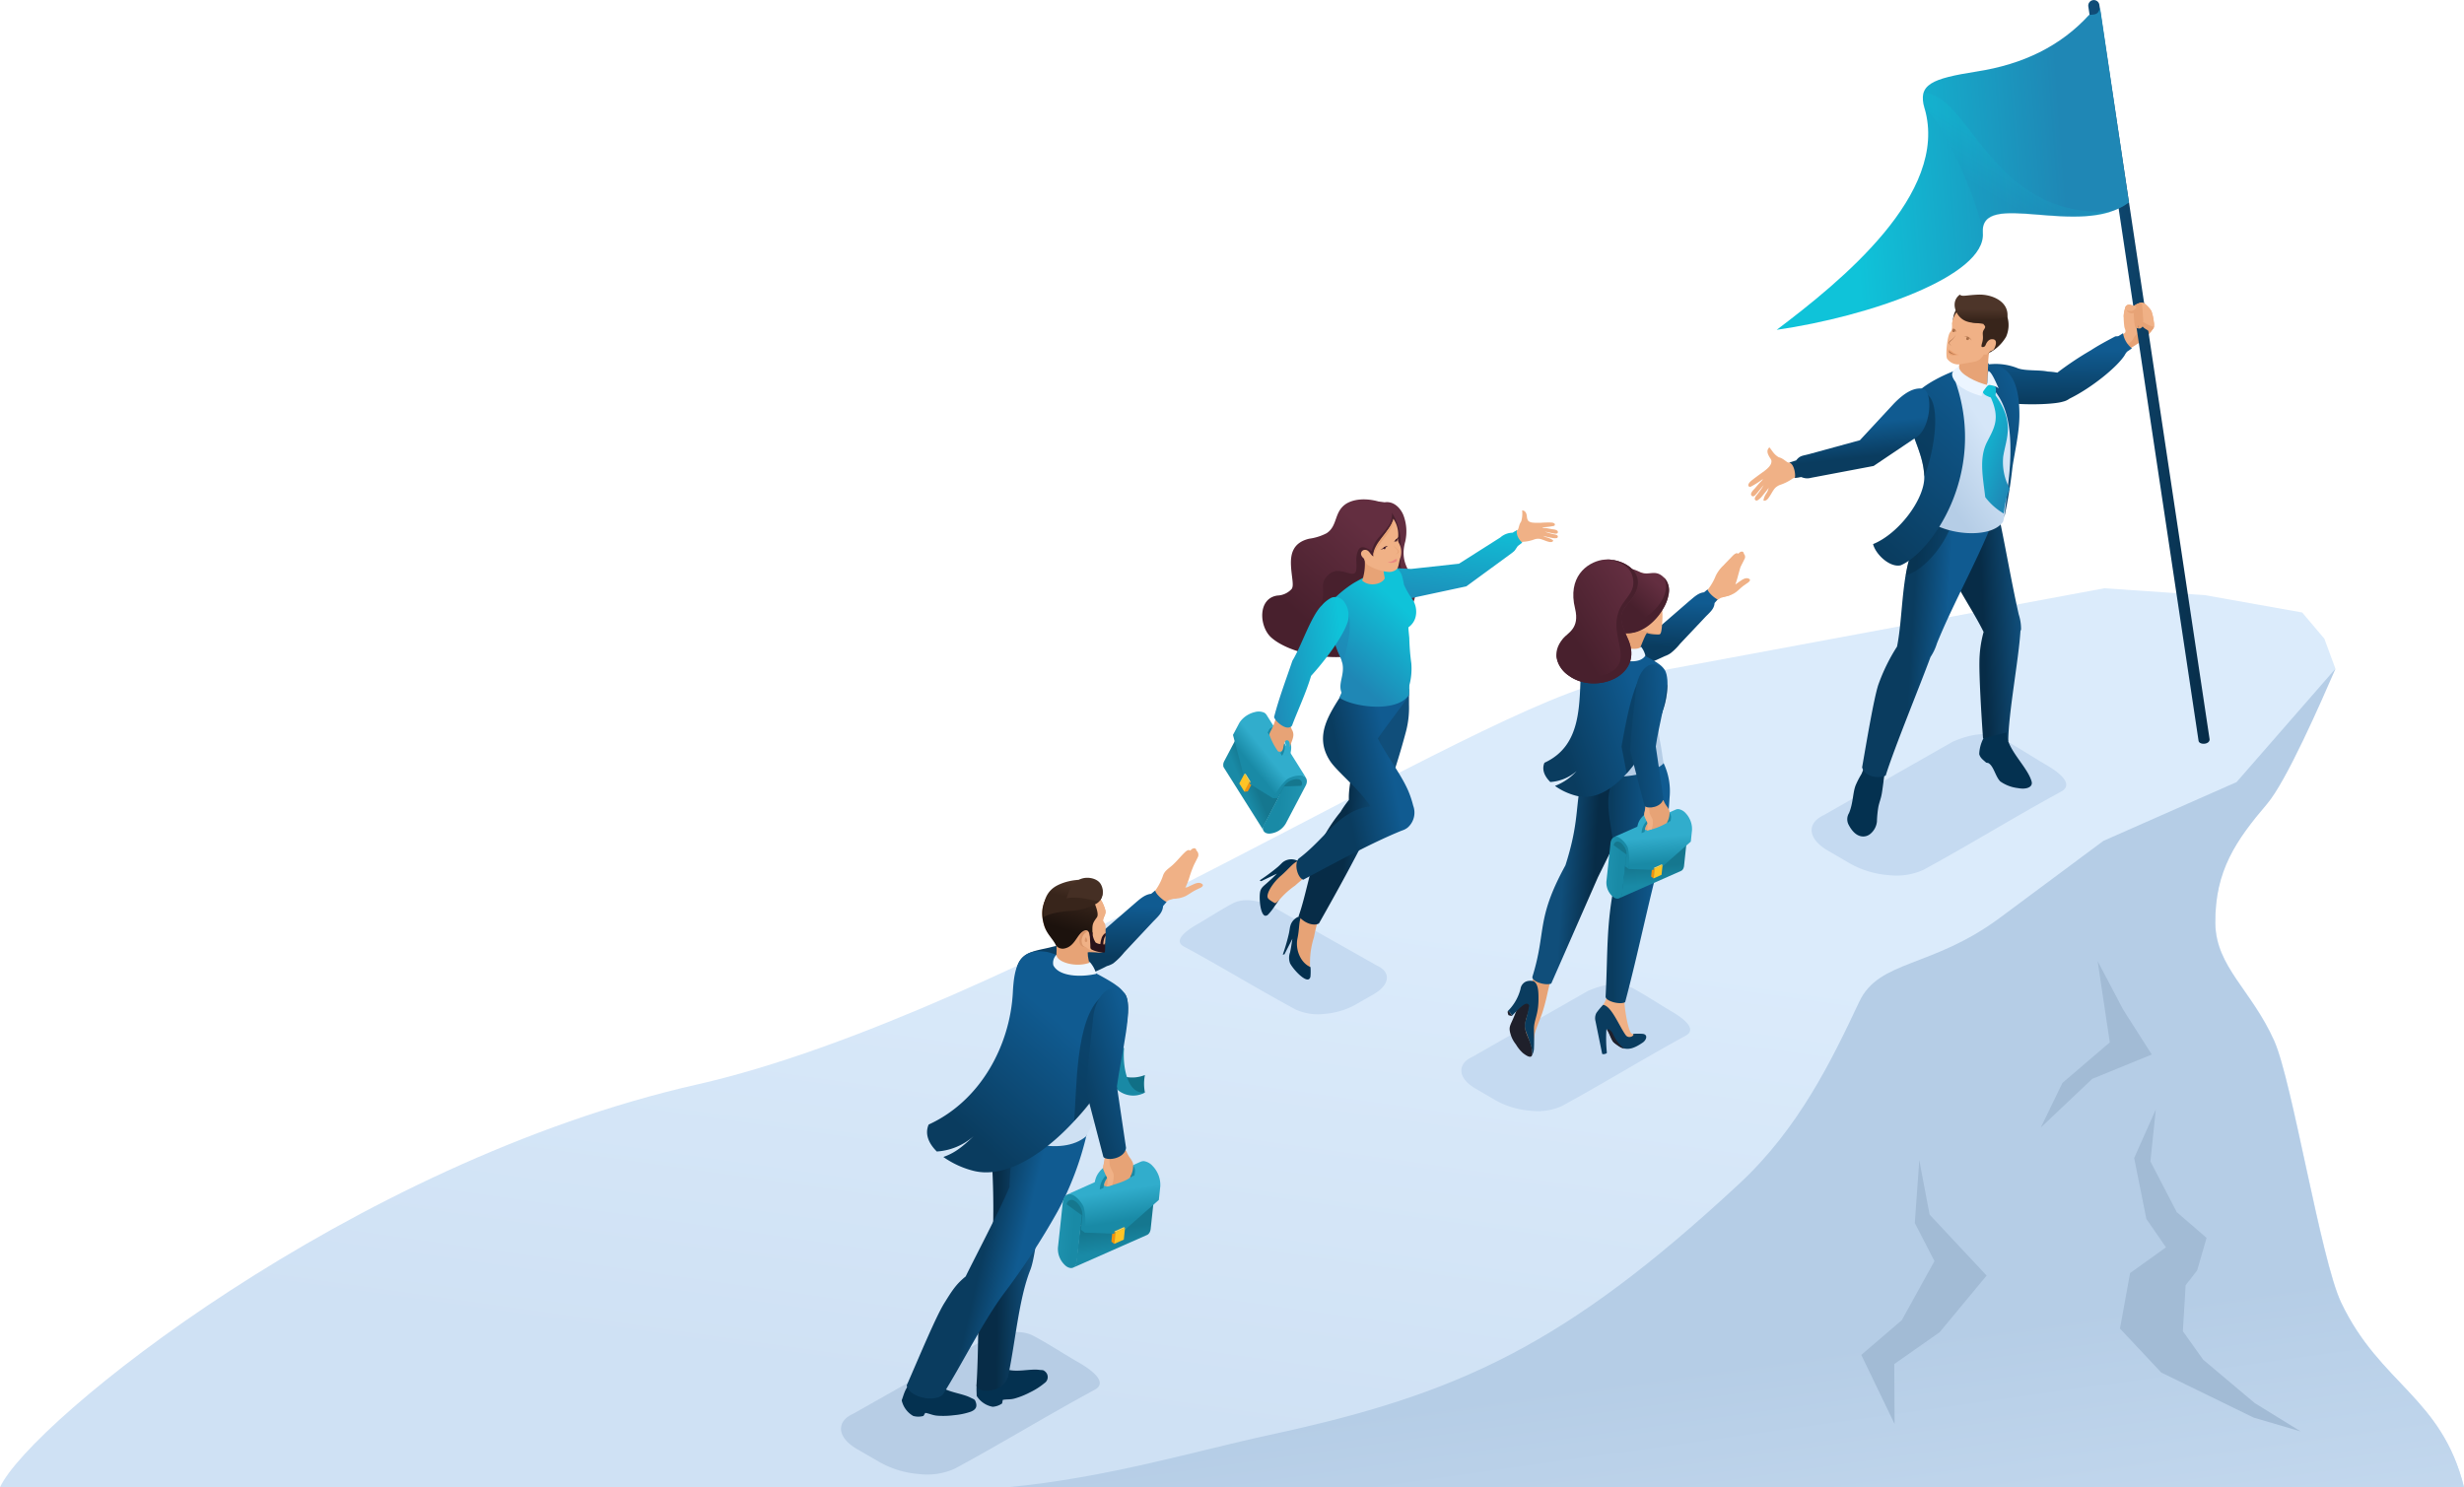 <svg xmlns="http://www.w3.org/2000/svg" xmlns:xlink="http://www.w3.org/1999/xlink" width="815.849" height="492.524" viewBox="0 0 815.849 492.524"><defs><style>.a,.aa,.ab,.ac,.ad,.ae,.af,.ag,.ah,.ai,.aj,.ak,.al,.am,.an,.ao,.ap,.aq,.ar,.as,.at,.au,.av,.aw,.ax,.ay,.az,.b,.ba,.bb,.bc,.bd,.be,.bf,.bg,.bh,.bi,.bj,.bk,.bl,.bm,.bn,.bo,.bp,.bq,.br,.bt,.bu,.bv,.bw,.c,.d,.e,.f,.g,.h,.i,.j,.k,.l,.m,.n,.o,.p,.q,.r,.s,.t,.u,.v,.w,.x,.y,.z{fill-rule:evenodd;}.a{fill:url(#a);}.b{fill:url(#b);}.c{fill:#a2bbd5;}.d{fill:#c5daf1;}.e{fill:#f0b186;}.f{fill:#e7a376;}.g{fill:url(#c);}.h{fill:url(#d);}.i{fill:#043150;}.j{fill:url(#e);}.k{fill:#072c47;}.bp,.k{opacity:0.5;}.l{fill:url(#f);}.m{fill:url(#g);}.n{fill:url(#h);}.o{fill:url(#i);}.p{fill:#ecf5ff;}.q{fill:#38251b;}.r{fill:#aa6f48;}.s{fill:url(#j);}.t{fill:#ea9f6f;}.u{fill:url(#k);}.v{fill:url(#l);}.w{fill:url(#m);}.x{opacity:0.2;fill:url(#n);}.y{fill:#b7cde5;}.z{fill:url(#o);}.aa{fill:url(#p);}.ab{fill:url(#q);}.ac{fill:#106f86;}.ad{fill:#1989a5;}.ae{fill:#cee0f3;}.af{fill:url(#r);}.ag{fill:#da9569;}.ah{fill:url(#s);}.ai{fill:#29121a;}.aj{fill:url(#t);}.ak{fill:#452f24;}.al{fill:#15778e;}.am{fill:url(#u);}.an{fill:url(#v);}.ao{fill:#f1920e;}.ap{fill:url(#w);}.aq{fill:#ffd463;}.ar{fill:#ffc426;}.as{fill:#783c18;}.at{fill:#31accb;}.au{fill:url(#x);}.av{fill:url(#y);}.aw{fill:#1f202b;}.ax{fill:#0a3c5f;}.ay{fill:url(#z);}.az{fill:url(#aa);}.ba{fill:url(#ab);}.bb{fill:url(#ac);}.bc{fill:url(#ad);}.bd{fill:url(#ae);}.be{fill:url(#af);}.bf{fill:url(#ag);}.bg{fill:url(#ah);}.bh{fill:#48202d;}.bi{fill:url(#ai);}.bj{fill:url(#aj);}.bk{fill:url(#ak);}.bl{fill:#04304f;}.bm{fill:url(#al);}.bn{fill:url(#am);}.bo{fill:url(#an);}.bp{fill:#1f86b4;}.bq,.bs{fill:#401c28;}.br{fill:#ec8780;}.bt{fill:url(#ao);}.bu{fill:url(#ap);}.bv{fill:url(#aq);}.bw{fill:url(#ar);}</style><linearGradient id="a" x1="0.723" y1="0.424" x2="0.517" y2="0.951" gradientUnits="objectBoundingBox"><stop offset="0" stop-color="#dbebfb"/><stop offset="1" stop-color="#cfe1f4"/></linearGradient><linearGradient id="b" x1="0.695" y1="1.45" x2="0.541" y2="0.837" gradientUnits="objectBoundingBox"><stop offset="0" stop-color="#d5e6f8"/><stop offset="1" stop-color="#b5cde6"/></linearGradient><linearGradient id="c" x1="0.491" y1="0.228" x2="0.516" y2="0.931" gradientUnits="objectBoundingBox"><stop offset="0" stop-color="#105b91"/><stop offset="1" stop-color="#0a3c5f"/></linearGradient><linearGradient id="d" x1="0.54" y1="0.491" x2="0.976" y2="0.435" gradientUnits="objectBoundingBox"><stop offset="0" stop-color="#072c47"/><stop offset="1" stop-color="#104e7a"/></linearGradient><linearGradient id="e" x1="0.626" y1="0.519" x2="0.369" y2="0.487" xlink:href="#c"/><linearGradient id="f" x1="0.65" y1="0.326" x2="0.287" y2="0.745" xlink:href="#b"/><linearGradient id="g" x1="0.727" y1="-0.004" x2="0.213" y2="1.015" xlink:href="#c"/><linearGradient id="h" x1="0.748" y1="-0.055" x2="0.002" y2="0.972" xlink:href="#c"/><linearGradient id="i" x1="0.746" y1="0.875" x2="0.147" y2="0.113" gradientUnits="objectBoundingBox"><stop offset="0" stop-color="#1f87b5"/><stop offset="1" stop-color="#0fc3d9"/></linearGradient><linearGradient id="j" x1="0.503" y1="0.485" x2="0.499" y2="0.864" gradientUnits="objectBoundingBox"><stop offset="0" stop-color="#4d3529"/><stop offset="1" stop-color="#38251b"/></linearGradient><linearGradient id="k" x1="0.487" y1="0.398" x2="0.548" y2="0.762" xlink:href="#c"/><linearGradient id="l" x1="1" y1="0.5" x2="0" y2="0.5" xlink:href="#d"/><linearGradient id="m" x1="0.814" y1="0.476" x2="0.212" y2="0.518" xlink:href="#i"/><linearGradient id="n" x1="0.296" y1="0.676" x2="0.481" y2="0.447" xlink:href="#i"/><linearGradient id="o" x1="0.514" y1="0.133" x2="0.492" y2="0.631" xlink:href="#c"/><linearGradient id="p" x1="0.296" y1="0.503" x2="0.741" y2="0.52" xlink:href="#d"/><linearGradient id="q" x1="0.604" y1="0.539" x2="0.42" y2="0.473" xlink:href="#c"/><linearGradient id="r" x1="0.668" y1="0.324" x2="0.28" y2="0.832" xlink:href="#c"/><linearGradient id="s" x1="0.56" y1="0.175" x2="0.421" y2="0.708" gradientUnits="objectBoundingBox"><stop offset="0" stop-color="#38251b"/><stop offset="1" stop-color="#1c120d"/></linearGradient><linearGradient id="t" x1="0.65" y1="0.059" x2="0.5" y2="0.518" xlink:href="#j"/><linearGradient id="u" x1="0.541" y1="0.807" x2="0.506" y2="0.544" gradientUnits="objectBoundingBox"><stop offset="0" stop-color="#198aa6"/><stop offset="1" stop-color="#15778f"/></linearGradient><linearGradient id="v" x1="-1.809" y1="0.046" x2="0.541" y2="0.517" gradientUnits="objectBoundingBox"><stop offset="0" stop-color="#31adcc"/><stop offset="1" stop-color="#198aa6"/></linearGradient><linearGradient id="w" x1="0.506" y1="0.409" x2="0.591" y2="0.821" xlink:href="#v"/><linearGradient id="x" x1="0.831" y1="0.229" x2="0.235" y2="0.939" xlink:href="#c"/><linearGradient id="y" x1="0.513" y1="0.134" x2="0.491" y2="0.632" xlink:href="#c"/><linearGradient id="z" x1="0.545" y1="0.501" x2="0.278" y2="0.467" xlink:href="#d"/><linearGradient id="aa" x1="0.819" y1="0.495" x2="0.104" y2="0.508" xlink:href="#c"/><linearGradient id="ab" x1="0.34" y1="0.308" x2="0.66" y2="0.77" xlink:href="#b"/><linearGradient id="ac" x1="0.756" y1="0.346" x2="0.148" y2="0.619" xlink:href="#c"/><linearGradient id="ad" x1="0.52" y1="0.81" x2="0.503" y2="0.545" xlink:href="#u"/><linearGradient id="ae" x1="-1.837" y1="0.047" x2="0.546" y2="0.518" xlink:href="#v"/><linearGradient id="af" x1="0.508" y1="0.463" x2="0.551" y2="0.886" xlink:href="#v"/><linearGradient id="ag" x1="1.126" y1="0.355" x2="-0.302" y2="0.756" xlink:href="#c"/><linearGradient id="ah" x1="0.712" y1="0.18" x2="0.39" y2="0.525" gradientUnits="objectBoundingBox"><stop offset="0" stop-color="#632e40"/><stop offset="1" stop-color="#48202d"/></linearGradient><linearGradient id="ai" x1="0.864" y1="0.261" x2="0.319" y2="0.705" xlink:href="#ah"/><linearGradient id="aj" x1="0.802" y1="0.296" x2="0.357" y2="0.81" xlink:href="#ah"/><linearGradient id="ak" x1="0.347" y1="1.138" x2="0.632" y2="-0.166" xlink:href="#i"/><linearGradient id="al" x1="0.439" y1="0.497" x2="0.709" y2="0.533" xlink:href="#d"/><linearGradient id="am" x1="0.781" y1="0.393" x2="0.406" y2="0.523" xlink:href="#c"/><linearGradient id="an" x1="0.349" y1="0.805" x2="0.669" y2="0.194" xlink:href="#i"/><linearGradient id="ao" x1="0.34" y1="0.623" x2="0.481" y2="0.519" xlink:href="#u"/><linearGradient id="ap" x1="2.122" y1="0.642" x2="0.395" y2="0.494" xlink:href="#v"/><linearGradient id="aq" x1="0.481" y1="0.508" x2="0.304" y2="0.679" xlink:href="#v"/><linearGradient id="ar" x1="-0.095" y1="0.623" x2="0.928" y2="0.411" xlink:href="#i"/></defs><g transform="translate(0 0)"><path class="a" d="M759.9,173.944c-4.447,9.252-5.539,15.6-10.828,23.4-5.851,8.55-15.789,17.037-15.508,38.506.187,14.338,12,22.093,19.487,38.834,5.976,13.355,15.415,72.472,22.155,86.685,12.809,27.085,33.264,31.391,40.643,61.191H0c10.141-21.843,116.251-107.42,230.911-133.4,102.818-23.31,258.5-125.768,303.773-134.178l162.09-30.128,33.264,2.278,32.234,5.742,7.349,8.69,3.635,9.876C770.447,157.546,764.44,164.474,759.9,173.944Z" transform="translate(0 69.96)"/><path class="b" d="M439.714,141.9c-4.961,11.405-16.242,37.258-22.685,44.825-10.079,11.858-17.318,22.03-17.162,39.6.187,14.338,12,22.093,19.487,38.834,5.976,13.355,15.415,72.472,22.155,86.685,12.887,27.07,33.342,31.376,40.721,61.176H0c33.03-3.12,62.3-12.045,86.919-17.365,62.408-13.449,97.622-29.535,155.319-83.128,19.674-18.27,30.58-40.768,39.77-60.318,6.553-13.933,24.121-11.077,46.635-27.834l34.169-25.4L406.918,179.5Z" transform="translate(333.62 79.506)"/><path class="c" d="M85.092,204l8.5,16.133,9.424,14.791L83.3,242.99,66.26,259.122l7.177-14.791L89.117,230.9Z" transform="translate(609.451 114.295)"/><path class="c" d="M44.749,252.7l8.737,16.819,9.861,8.5L60.226,288.8,56.4,293.718l-.9,15.228,6.725,9.424,17.037,14.338,15.228,9.408-15.555-4.571-30.6-14.931L34.67,308.057l3.354-18.379L49.9,281.159l-6.49-9.408-4.041-20.158,7.177-16.133Z" transform="translate(667.268 131.92)"/><path class="c" d="M120.516,246.23l3.417,18.052,18.879,20.189-15.587,18.8-14.994,10.5.109,19.846L101.31,310.745l13.418-11.5,10.812-19.565-6.506-12.607Z" transform="translate(514.973 137.953)"/><path class="d" d="M88.463,182.626l42.578-24.246c4.681-2.122,11.28-3.807,16.008-1.342,4.306,2.278,11.39,6.865,14.51,8.659,2.387,1.357,10.656,6.241,5.508,9.127-15.165,8.238-30.174,17.521-45.558,25.9a21.594,21.594,0,0,1-11.639,1.779,30.83,30.83,0,0,1-12.606-3.76l-7.551-4.4c-3.339-1.95-5.117-4.244-5.289-6.366S85.608,183.968,88.463,182.626Z" transform="translate(515.432 87.303)"/><path class="e" d="M65.755,75.549c1.186-.9,1.966-1.233,2.044-1.56.14-.718-.109-.749-.343-1.825a31.207,31.207,0,0,1-.218-3.12,10,10,0,0,1,.452-2.871,1.342,1.342,0,0,1,1.56-1.233,10.143,10.143,0,0,1,1.373.437,5.8,5.8,0,0,1,1.981-1,1.56,1.56,0,0,1,1.794.39,9.72,9.72,0,0,1,2.028,2.215,16.631,16.631,0,0,1,.8,3.6c.187,1.279.2,1.779-.343,2.481a21.983,21.983,0,0,1-4.072,3.495l-3.963,3.23Z" transform="translate(635.918 36.003)"/><path class="f" d="M67.39,77.79c-.624,0-.921-.874-1.56-1.732a4.01,4.01,0,0,0,3.526-2.106c.484-1.56,3.276-2.637,3.963-3.37-.608-.343-.515-.094-.9-.687-.343.515-1.045.827-1.233.624a1.092,1.092,0,0,1-.14-1.077,2.013,2.013,0,0,1,1.716-1.233,15.04,15.04,0,0,1,3.386,1.81,2.06,2.06,0,0,1-.406.78,16.491,16.491,0,0,1-3.12,3.635Z" transform="translate(636.997 38.225)"/><path class="g" d="M99.4,93.38c-3.276,1.045-16.4,1.56-26.352-.749-2.871-.655-2.918-5.43-2.122-7.8a5.9,5.9,0,0,1,4.057-3.807,19.456,19.456,0,0,1,9.533,1.342c2.606.9,7.068.452,9.876,1.061a19.8,19.8,0,0,1,3.12.359,108.356,108.356,0,0,1,11.155-7.442c2.387-1.56,5.039-2.98,7.895-4.493.421-.218.889,0,1.295-.234s1.233-.764,1.42-.9a8,8,0,0,0,2.933,5.024c-.2.125-1.295.921-1.56,1.061a5.351,5.351,0,0,0-.858,1.248c-2.4,3.76-10.75,10.687-18.254,14.354A5.757,5.757,0,0,1,99.4,93.38Z" transform="translate(583.68 39.625)"/><path class="h" d="M120.787,149.2a1.7,1.7,0,0,1-.2.64c-.593,9.564-3.947,26.945-4.041,36.353-2.98,2-6.881,1.56-8.363-.967-.624-8.675-1.264-20.283-1.186-25.088a38.49,38.49,0,0,1,1.389-9.985c-4.54-9.252-13.012-20.283-14.245-29.5-.577-4.369.843-9.736.655-13.433,4.213,2.855,12.7.8,16.569-1.685.686,2.481,1.092,1.685,1.669,4.322,2.418,10.921,4.384,22.982,6.974,34.449A15.6,15.6,0,0,1,120.787,149.2Z" transform="translate(548.402 59.132)"/><path class="i" d="M93.089,157.463a12.341,12.341,0,0,0-1.373,5.164c.359,1.342,1.279,1.888,2.294,2.824l.733.156c1.81,1,2.325,4.509,3.979,6.1a12.747,12.747,0,0,0,5.913,2.2c2.528.5,4.993-.234,4.415-2.247-1.435-4.993-8.332-10.641-8.254-16.211Z" transform="translate(563.619 87.097)"/><path class="i" d="M128.476,162.93a16.77,16.77,0,0,1-.843,2.2,27.786,27.786,0,0,0-1.81,3.479c-1.045,2.45-.827,5.96-2.262,9.361a3.916,3.916,0,0,0-.109,3.916c.718,1.357,2.137,3.588,4.447,3.822a3.651,3.651,0,0,0,2.7-.827,6.1,6.1,0,0,0,2.2-4.057,35.508,35.508,0,0,1,.484-4.946c.374-1.747.858-2.668,1.17-4.6s.655-4.868.858-6.241Z" transform="translate(488.665 91.288)"/><path class="j" d="M122.049,157.164c-3.37,9.205-12,30.128-14.838,39.27-3.354,1.279-7.115-.109-7.8-2.73,1.482-8.55,3.854-22.623,5.32-27.241a61.549,61.549,0,0,1,6.241-12.762c2.075-10.282,1.342-25.088,6.038-34.325,2.075-4.088,6.428-8.207,8.441-11.546,1.389,3.12,3.464,4.681,9.829,4.993.624,0,6.506-3,8.316-3.12-4.509,12.809-13.839,29.1-19.425,42.984A17.4,17.4,0,0,1,122.049,157.164Z" transform="translate(517.154 60.42)"/><path class="k" d="M108.53,130.148a38.131,38.131,0,0,1,3.2-10.812c2.075-4.088,6.428-8.207,8.441-11.546a6.771,6.771,0,0,0,3.822,3.791C122.759,118.212,115.348,128.2,108.53,130.148Z" transform="translate(522.528 60.398)"/><path class="l" d="M100.915,84.781c3.464-1.56,15.462-7.8,18.723-6.974a10.688,10.688,0,0,1,7.8,5.991,31.2,31.2,0,0,1,1.17,16.4c-.421,2.7-1.279,5.289-1.95,8.207-.874,3.822-1.4,17.162-2.621,20.8-3.838,5.773-18.988,4.6-25.541-.9,1.03-2.013.39-18.364-.156-20-1.981-5.976-4.213-12.482-3.776-16.819C94.986,87.948,98.169,85.951,100.915,84.781Z" transform="translate(539.192 43.559)"/><path class="m" d="M138.517,77.061a45.074,45.074,0,0,0-11.889,3.027c-7.177,2.98-13.948,7.4-14.167,11.936-.374,7.6,5.1,14.042,5.32,22.67.187,7.286-8.363,18.847-16.959,22.311.921,3.542,5.617,7.8,9.112,7.037,10.063-4.135,28.536-30.128,18.395-60.162-.749-2.215,2.871-2.886,6.756-3.745S140.046,76.967,138.517,77.061Z" transform="translate(519.361 43.181)"/><path class="k" d="M114.7,83.73a7.692,7.692,0,0,0-2.465,4.681c-.374,7.6,5.1,14.042,5.32,22.67C121.538,101.517,124.222,80.345,114.7,83.73Z" transform="translate(519.567 46.716)"/><path class="n" d="M104.725,127.82a166.14,166.14,0,0,0,2.7-16.632c.749-5.071,2.294-11.514,2.294-17.162,0-6.506-1.03-12.482-5.242-15.446-2.059-1.467-4.01-1.2-10.126,0l.172,2.294c10.531,4.291,12.482,15.228,12.2,26.6C106.52,114.637,105.256,121.814,104.725,127.82Z" transform="translate(558.925 43.472)"/><path class="o" d="M99.3,85.908c3.12,6.99,1.233,9.876-1.248,14.728-2.7,5.274-1.389,11.546-.593,18.27a20.985,20.985,0,0,0,6.132,5.43,31.875,31.875,0,0,1,1.935-8.285,18.41,18.41,0,0,1-2.122-10.594c.936-5.991,3.994-11.187-2.559-20.283.374-2.512,0-3.011-.515-3.276s-.094-.452-1.857,0c-1.155.328-2.34.655-1.935,1.9C96.833,84.831,97.364,85.175,99.3,85.908Z" transform="translate(559.874 45.74)"/><path class="f" d="M100.716,83.385c-.265,3.027,8.815,7.661,9.876,4.322.655-2.059.14-8.519.9-11.327l-7.8-3.9-2.855-1.139C101.683,76.036,102.463,79.422,100.716,83.385Z" transform="translate(547.224 39.978)"/><path class="p" d="M98.74,83.421c.359-.921.234-3.354.5-4.681,1.077.14,2.543,3.823,3.464,5.742A5.8,5.8,0,0,0,98.74,83.421Z" transform="translate(559.091 44.124)"/><path class="p" d="M103.276,77.75c-.14,2.528,5.929,5.383,9.611,6.241-.921,1.108-2.122,2.512-2.075,3.62-2.652-.733-7.536-2.34-9.361-5.742C100.2,79.56,102.012,78.671,103.276,77.75Z" transform="translate(545.335 43.569)"/><path class="q" d="M109.4,65.15c-1.732.608-2.231,2.091-2.543,4.556a14.822,14.822,0,0,1,2.169-2.715Z" transform="translate(539.722 36.51)"/><path class="e" d="M102.314,84.654c1.186-.265,4.01-.64,5.1-.936,2.387-.64,2.84-2.481,4.431-5.008a5.258,5.258,0,0,0,3.838-2.372,8.675,8.675,0,0,0-.437-8.3,7.536,7.536,0,0,0-5.617-3.6c-4.821-.749-7.645.874-9.361,4.681a11.467,11.467,0,0,0-.562,2.028,8.218,8.218,0,0,1,0,1.654,2.73,2.73,0,0,1-.64,1.279c-.921,1.139-1.56,7.8-.936,8.737A4.571,4.571,0,0,0,102.314,84.654Z" transform="translate(546.593 36.009)"/><path class="q" d="M96.65,68.654c1.264-.234,6.022-1.155,8.113-1.654s4.462-1.03,5.632.577a9.549,9.549,0,0,1-.406,6.693,13.823,13.823,0,0,1-5.96,5.492c-1.03.593,0-2.746,0-3.526-.78,1.077-1.342,1.451-1.747,1.435s-.64,0-.2-1.467c.671-2.34-.328-3.027.64-4.415.78-1.108,0-1.186-.2-1.747C100.738,69.574,98.912,69.98,96.65,68.654Z" transform="translate(554.238 37.266)"/><path class="e" d="M102.389,72c1.966-.109,1.4,1.966.78,3.12-.437.811-1.123.546-1.56,1.155a1.7,1.7,0,0,1-1.81.764c-1.092-.328,0-1.779.359-2.387C100.283,73.562,101.141,72,102.389,72Z" transform="translate(557.127 40.346)"/><path class="r" d="M107.074,72.807a3.37,3.37,0,0,0-2.574-1.435A2.356,2.356,0,0,1,107.074,72.807Z" transform="translate(545.733 39.977)"/><path class="r" d="M109.122,70.772a1.357,1.357,0,0,0-1.342-1.092,2.028,2.028,0,0,1,1.295,1.233Z" transform="translate(538.568 39.048)"/><path class="r" d="M110.129,71a5.008,5.008,0,0,1-1.467,1.732c-1.2.765-1.014,1.373,0,2.013-1.045-.874-.749-1.155.14-1.919A5.258,5.258,0,0,0,110.129,71Z" transform="translate(537.483 39.788)"/><path class="r" d="M105.311,72.53c-.374-.094-.343-.608-.156-.858a.406.406,0,0,1,.437-.125.5.5,0,0,1,.39.484.546.546,0,0,1-.671.5Z" transform="translate(546.014 40.083)"/><path class="s" d="M98.6,62.532c.874.78,2.013.14,6.241,0s9.736,2.091,9.548,6.974v.421a37.788,37.788,0,0,0-5.835,1.435c-3.12.686-6.553.858-8.706-.437C97.036,69.3,95.475,64.826,98.6,62.532Z" transform="translate(550.311 35.04)"/><path class="r" d="M108.261,70.84c-.374-.094-.343-.608-.156-.858a.406.406,0,0,1,.437-.125.5.5,0,0,1,.39.484.546.546,0,0,1-.671.5Z" transform="translate(538.461 39.136)"/><path class="t" d="M107.394,74.219c.187,0,.218.172.406.312a1.716,1.716,0,0,1,.64.374,3.4,3.4,0,0,0,2.325,1c-1.108.109-2.746.593-3.479-.437-.218-.3,0-.655-.125-.874S107.019,74.11,107.394,74.219Z" transform="translate(538.018 41.577)"/><path class="r" d="M107.711,74.46a4.181,4.181,0,0,0,2.512,1.264,3.994,3.994,0,0,1-2.543-.858v-.359Z" transform="translate(537.623 41.726)"/><path class="e" d="M147.738,108.389c-.718,1-1.4,1.81-2.184,2.762a5.524,5.524,0,0,1-1.56,1.373.624.624,0,0,1-.78-.265c-.234-.421.2-1.092.7-1.654a28.474,28.474,0,0,0,2.184-3.12c-.8.858-1.857,2.262-2.637,3.12s-1.186.562-1.4.312c-.562-.671.546-1.81,1-2.247.718-.827,1.233-1.467,1.888-2.153.2-.2,1.56-1.56.39-.718a26.291,26.291,0,0,1-3.479,2.153.608.608,0,0,1-.827-.265c-.125-.374.156-.967.827-1.56,1.123-.936,2.824-2.153,3.276-2.481l1.186-.858c1.17-.889,2.434-2.028,2.34-3.308,0-.484-.406-.858-.78-1.56-.577-1.061-.874-2.013.094-2.98.936,1.03,1.42,2.325,3.12,3.292,1.56.374,2.574,1.7,3.23,1.763a8.378,8.378,0,0,0,1.56-.234l2.106,3.432-.281,1.685a8.987,8.987,0,0,0-1.9.312,15.384,15.384,0,0,1-4.275,2.184,4.79,4.79,0,0,0-1.56.952c-1.014.952-2.044,3.682-3.12,4.166-.39.172-.7.156-.842,0a5.665,5.665,0,0,1,1.014-2.372,5.71,5.71,0,0,0,.718-1.732Z" transform="translate(437.871 53.199)"/><path class="u" d="M148.071,87.475,136.838,99.582l-16.757,4.587c-2.434.655-3.027.452-4.369,2.106l-2.247.7c1.669.53,2.137,4.135,1.825,5.133l2.153-.328a4.681,4.681,0,0,0,3.23.25l20.7-3.916,14.214-9.564c4.9-3.12,5.6-15.68,1.825-16.07C154.515,82.171,151.488,83.949,148.071,87.475Z" transform="translate(478.992 46.201)"/><path class="v" d="M57.661,1.565a1.846,1.846,0,0,0-3.651.546L90.519,245.347c.265,1.42,3.729,1.264,3.651-.546Z" transform="translate(637.444 0.008)"/><path class="w" d="M178.172,1.6c-.64,2.652-1.857,2.215-3.651,2.45-9.361,10.282-21.843,16.351-37.164,18.723-14.978,2.372-19.659,4.244-17.272,12.216,8.222,28.3-27.943,57.447-48.975,73.33,30.564-4.4,69.351-17.849,68.259-32.062-1.139-14.838,32.172,1.841,48.366-10.095Z" transform="translate(517.167 0.909)"/><path class="x" d="M74.751,19.77a9.361,9.361,0,0,0,.359,5.117c5.461,3.292,18.286,31.5,19.284,41.3a6.506,6.506,0,0,1,.421-3.12c3.542-8.066,26.992,1.342,42.578-4.15h0C97.124,61.787,89.963,19.567,74.751,19.77Z" transform="translate(562.142 11.088)"/><path class="e" d="M65.765,65.336a5.8,5.8,0,0,1,1.981-1,1.56,1.56,0,0,1,1.794.39,9.72,9.72,0,0,1,2.013,2.278,16.631,16.631,0,0,1,.8,3.6,3.994,3.994,0,0,1,0,1.857c-.78.452-2.418-.78-3.51-1.435-.5.187-2.153.421-1.7,1.638-1.373-.14-1.139-2.262-1.217-3.713C65.843,68.16,65.734,66.241,65.765,65.336Z" transform="translate(640.791 35.981)"/><path class="f" d="M68.1,65.339a5.8,5.8,0,0,1,1.981-1,2.185,2.185,0,0,1,.686-.14l.452,6.241c-.5.187-2.294,1.248-1.42,2.372-.624-.125-1.326,0-1.482-1.451A32.092,32.092,0,0,1,68.1,65.339Z" transform="translate(638.453 35.978)"/><path class="f" d="M67.306,69.913c-.343.515-1.045.827-1.233.624A1.092,1.092,0,0,1,65.9,69.46c.25-.655,1.108-1.716,1.56-1.092A11.046,11.046,0,0,0,71,70.022a2.059,2.059,0,0,1-.406.78l-.749,1C69.178,71.145,67.821,70.662,67.306,69.913Z" transform="translate(642.137 38.207)"/><path class="e" d="M69.516,68.75a10.017,10.017,0,0,1,.452-2.871,1.342,1.342,0,0,1,1.56-1.233,10.143,10.143,0,0,1,1.373.437c.546.109.577.156.811.484a1.279,1.279,0,0,1-.406,1.186A22.827,22.827,0,0,1,69.516,68.75Z" transform="translate(633.654 36.218)"/><path class="f" d="M72.724,65.24a2.309,2.309,0,0,1-3.245.858,2.013,2.013,0,0,0,1.841,1.092,1.435,1.435,0,0,0,1.4-1.95Z" transform="translate(634.628 36.561)"/><path class="y" d="M293.584,309.773l43.28-24.464c4.681-2.137,11.468-3.838,16.273-1.357,4.384,2.262,11.592,6.9,14.775,8.69,2.418,1.373,10.828,6.366,5.6,9.205-15.415,8.316-30.658,17.677-46.307,26.118a22.093,22.093,0,0,1-11.826,1.794,31.5,31.5,0,0,1-12.809-3.791l-7.676-4.431c-3.4-1.966-5.2-4.275-5.367-6.428S290.682,311.083,293.584,309.773Z" transform="translate(-11.046 158.396)"/><path class="e" d="M279.886,181.536c.686-.686,1.42-1.2,1.966-.686.749-1.061,1.966-1.061,2-.078a1.872,1.872,0,0,1,.546,2.106c-.312.671-1.077,2.137-1.326,2.652a36.118,36.118,0,0,0-1.451,3.9,22.842,22.842,0,0,1-2.964,6.35c-.686.718-1.56.577-3.978,1.482l-2.871,1.857L268.59,196a18.146,18.146,0,0,0,4.259-7.021c.577-1.56,1.685-2.075,3.12-3.37S278.591,182.784,279.886,181.536Z" transform="translate(112.272 100.875)"/><path class="e" d="M270.842,189.267l2.73-.437c1.56-.7,3.339-1.872,4.54-1.295,1.56.764-.265,1.56-1.03,1.872-3.557,1.56-3.7,3.339-9.455,3.323Z" transform="translate(119.569 104.985)"/><path class="z" d="M305.264,214.036c-5.352,2.9-18.489,7.645-21.7,8.737a5.7,5.7,0,0,1-7.115-2.793,7.458,7.458,0,0,1-.733-6.241c1.56-4.54,6.522-4.852,10.563-5.851,4.681-1.17,10.922-2.621,15.29-3.4l12.7-11.015c1.7-1.435,3.4-3.12,5.632-3.37l1.342-1.092c.281,1.451,3.214,3.667,3.776,3.776l-1.155,1.357c-.156,2.34-1.857,3.62-3.526,5.4l-9.361,9.985a22.469,22.469,0,0,1-3.635,3.62,8.36,8.36,0,0,1-2.075.889Z" transform="translate(61.245 105.898)"/><path class="i" d="M303.821,292.674c.858-.109,3.4-3.12,6.334-2.028,3.526,1.326,7.973-.14,11.234.312.577.078,1.342,0,1.654.359a2.4,2.4,0,0,1,0,4.041,22.652,22.652,0,0,1-4.681,3,26.821,26.821,0,0,1-5.2,2.091c-1.56.406-2.512.172-3.9.452l-.218,1.17a6.1,6.1,0,0,1-3.12,1.108,7.9,7.9,0,0,1-5.3-3.6c0-1.981-.406-4.025.9-6.74Z" transform="translate(22.762 162.702)"/><path class="aa" d="M324.144,245.76c-1.03,7.8-3.12,36.946-5.679,43.421-3.9,9.736-5.055,24.776-7.442,35.542a6.241,6.241,0,0,1-3.2,3.667c-2.73,1.295-6.49,1.279-7.224-.78.686-10,.515-22.639.858-28.209.39-6.241,1.9-12.263,4.322-15.8a261.764,261.764,0,0,0,0-29.285c-.265-3-3.885-13.543,1.779-19.939Z" transform="translate(22.707 131.309)"/><path class="i" d="M321.242,294.052c.858.2,4.306-1.747,6.724.3,2.9,2.45,7.629,2.606,10.578,4.15.53.281,1.248.5,1.451.9.858,1.81.468,2.98-1.435,3.729a23.2,23.2,0,0,1-5.523,1.154,27.653,27.653,0,0,1-5.664.156c-1.56-.156-2.45-.7-3.869-.921l-.608,1.014a6.241,6.241,0,0,1-3.386,0,7.9,7.9,0,0,1-3.807-5.18c.718-1.825,1-3.869,3.12-5.944Z" transform="translate(-17.141 164.382)"/><path class="ab" d="M324.745,294.246c-7.068,9.361-14.26,23.98-20.454,33.763-2.106,2.637-10.8,1.56-12.06-2.886,3.979-9.065,9.627-22.717,12.482-27.3,2.4-3.823,3.713-6.1,7.068-8.815,1.825-3.885,11.405-22.093,14.51-29.644.187-5.383,0-14.9,8.487-20.72,2.73,3.12,12.029,4.291,17.162,2.9a102.568,102.568,0,0,1-9.689,25.853A235.389,235.389,0,0,1,324.745,294.246Z" transform="translate(7.97 133.701)"/><path class="ac" d="M290.493,228.17a14.7,14.7,0,0,0,0,5.8c-5.2,1.389-6.584-.936-10.563-4.041,1.42.343,2.481-1.654,4.041-1.17A11.234,11.234,0,0,0,290.493,228.17Z" transform="translate(88.607 127.836)"/><path class="ad" d="M280.62,221.93a14.354,14.354,0,0,0,3.62,14.728,8.035,8.035,0,0,0,9,.811c-5.664.671-7.5-8.035-6.943-14.744C285.3,222.554,281.634,222.148,280.62,221.93Z" transform="translate(85.889 124.34)"/><path class="ae" d="M290.306,230.278c.64,6.9-5.632,20.579-6.631,28.084,1.045,6.241,19.331,11.748,27.413,4.681.468-.811,1.014-2.059,1.56-2.871,2.138-3.12,5.32-10.407,8.129-18.566s4.79-19.565,3.479-24.651c-.421-1.56-1.81-2.137-3.12-3.12-3.214-2.5-19.05-11.077-23.934-11.655C283.082,200.306,289.666,223.429,290.306,230.278Z" transform="translate(48.587 113.215)"/><path class="af" d="M347.617,234.069c1.56-4.883,3.6-14.042,1.56-17.849a10.141,10.141,0,0,0-2.964-3.027c-2.871-2.309-18.988-10.625-23.5-11.155-8.94-1.155-10.329,5.336-10.75,13.449-.874,17.162-10.344,35.776-27.881,43.811-1.342,3.12,0,6.241,2.7,8.924a20.439,20.439,0,0,0,12.185-5.071c-4.213,4.041-6.647,5.695-10.017,6.88a29.972,29.972,0,0,0,9.673,4.509C317.786,279.721,343.03,249.187,347.617,234.069Z" transform="translate(23.401 113.121)"/><path class="k" d="M298.863,229.278c1.56-4.883,3.885-14.245,1.56-17.849-1.326-2.059-6.865-.374-7.8.7-8.94,7.193-8.176,31.625-9.143,41.158C291.016,245.895,296.866,235.878,298.863,229.278Z" transform="translate(72.154 117.912)"/><path class="f" d="M308.365,210.193c-.843.421-5.149-.187-5.024.2,0,1.716.515,2.84.749,4.946-.109,1.9-10.921,2.512-11.249-2.481.187-2.122.421-4.79-.187-5.773-1-1.56-3.12-3.417-3.791-5.882-1.17-3.932-.749-8.285,2.918-11.187,6.678-5.3,15.228-1.56,17.4,6.241.421,1.56-.78,2.34-.733,3.635,0,.25.343.515.624,1.077S309.411,209.678,308.365,210.193Z" transform="translate(56.802 105.076)"/><path class="e" d="M307.933,210.173a6.88,6.88,0,0,1-3.7-.452,6.459,6.459,0,0,1-1.638-1.139c-.577-.234-1.841-2.044.125-4.915s-9.72,4.369-10.344,3.37a23.542,23.542,0,0,1-3.448-5.882c-1.17-3.932-.858-8.176,2.808-11.078,6.678-5.3,14.994-1.654,17.162,6.116.421,1.56-.78,2.34-.733,3.635,0,.25.343.515.624,1.077S308.994,209.627,307.933,210.173Z" transform="translate(57.016 105.095)"/><path class="ag" d="M294.9,198.106c-2.387-2.231-4.681,4.868-.858,4.79a3.308,3.308,0,0,1,.858-4.79Z" transform="translate(65.371 110.75)"/><path class="e" d="M294.023,199.065c.359-1,0-1.357-.374-1.248a2.824,2.824,0,0,0-1.56,1.841c-.577,1.654.25,3.76,1.857,2.933-1.373.078-1.248-1.56-.843-2.606C293.353,199.3,293.774,198.8,294.023,199.065Z" transform="translate(66.244 110.821)"/><path class="ag" d="M292.561,198.9c.39.718.515,1.139.39,1.389s-.359.374-.78,0a2.465,2.465,0,0,1,.39-1.389Z" transform="translate(67.005 111.438)"/><path class="ah" d="M294.307,208.044c-1.108-2.34-3.12-3.776-3.994-6.849-1.17-3.932-.749-8.285,2.918-11.187a10.454,10.454,0,0,1,15.212,1.841c.187.3-1.825,1.233-1.155,2.715.952,2.5.936,3.62.546,4.166-1.56,2.122-1.56,2.434-1.435,5.664l-.843.686c-.343-2.543-1.482-2.34-2.574-1.56-1.919,1.482-2.652,4.837-5.835,5.508A2.793,2.793,0,0,1,294.307,208.044Z" transform="translate(55.352 105.072)"/><path class="ai" d="M289.225,197.87a6.46,6.46,0,0,0,1.045,3.386,3.323,3.323,0,0,0,1.56.53,9.607,9.607,0,0,1,.359-1.747,3.245,3.245,0,0,1,1.357-1.919,2.027,2.027,0,0,1,0,1.03,2.512,2.512,0,0,0-.53,1.2,5.164,5.164,0,0,0-.187,1.56h.421s0-.452.187-.437c0,1.311,0,3.12-.218,3.12a10.7,10.7,0,0,1-3.76-.765c-1.2-.484-.843-.749-.952-2.153-.094-1.155-.094-2.481-.25-3.713Z" transform="translate(72.494 110.861)"/><path class="aj" d="M289.044,199.121c1.186-.858,3.885-1.732,8.971-2.091a19.268,19.268,0,0,0,8.1-2.2,4.1,4.1,0,0,0,1.357-6.475c-2.621-2.325-9.361-2.091-13.917.234C290.261,190.275,288.436,193.66,289.044,199.121Z" transform="translate(56.542 104.618)"/><path class="ak" d="M300.086,193.627c-1,1.248-5.258-1.56-11.218-.53,1.279-3.932,2.013-4.774,3.807-5.929,2.34-1.56,6.241-.889,7.489,1.186a4.961,4.961,0,0,1-.078,5.274Z" transform="translate(64.269 104.386)"/><path class="p" d="M291.368,202.66c.172,2.45,6.366,4.291,10.922,2.637l-.078-.484a9.861,9.861,0,0,1,2.34,4.15c-4.868,1.155-12.326.967-14.2-2.84a3.791,3.791,0,0,1,1.014-3.464Z" transform="translate(58.415 113.545)"/><path class="al" d="M289.707,255.645c0-.718.3-.515.7-.78l.187-.094,5.851-2.4c3.682-1.186,4.337,5.664,4.259,10.765l-5.008,2.137-6.132-4.306Z" transform="translate(63.353 141.316)"/><path class="am" d="M278.705,277.118l1.279-11.577.515-3.713L304.948,251l-1.638,15.306a3.417,3.417,0,0,1-.265,1.03,2.259,2.259,0,0,1-.312.515l-.187.2a1.56,1.56,0,0,1-.437.3L277.66,279.162C278.3,278.881,278.6,278.179,278.705,277.118Z" transform="translate(77.693 140.625)"/><path class="an" d="M295.239,256.839l4.993,3.62-1.638,15.306c-.234,2.106-1.81,2.793-3.542,1.56h0a7.349,7.349,0,0,1-2.73-6.085l1.03-9.58h0l.593-5.586c.218-1.981,1.42-2.933,2.933-2.543a6.4,6.4,0,0,1,3.807,2.9,9.033,9.033,0,0,1,1.092,5.258l-.484,4.556-1.357-.983.484-4.556a5.181,5.181,0,0,0-.406-2.418c-.437-1.092-2.2-3.479-3.776-2.808A1.747,1.747,0,0,0,295.239,256.839Z" transform="translate(57.961 141.995)"/><path class="ao" d="M287.549,261.788l-1-.718-.39,3.869.983.718.3-2.2Z" transform="translate(81.831 146.267)"/><path class="ap" d="M301.025,246.638a2.59,2.59,0,0,1,1.061-.187,4.868,4.868,0,0,1,2.886,1.638,8.973,8.973,0,0,1,1.56,2.216,8.767,8.767,0,0,1,.952,3.979c0,.156,0,.3,0,.452L307,259.307l-11.67,10.266-2.169.967-10.609-.421-.109-.109.172-2.122a20.407,20.407,0,0,0-.5-6.241c-.718-1.7-3.4-4.977-5.445-4.15Z" transform="translate(76.702 138.076)"/><path class="ao" d="M286.925,261.625l-.359-.265-.406,3.869.359.265.3-2.2Z" transform="translate(82.455 146.429)"/><path class="aq" d="M287.639,260.725l-1.888.967-1.233.437-.359-.265,3.12-1.4Z" transform="translate(84.861 145.925)"/><path class="ar" d="M287.686,260.63l-3.12,1.4-.406,3.869,3.12-1.4Z" transform="translate(84.814 146.02)"/><path class="as" d="M282.977,248.441v-.2h0a1.57,1.57,0,0,0,0-.187h0v-.156h0v-.156a1.136,1.136,0,0,0-.125-.2h0l-.156-.156c.733.562,1.888.858,2.294,1.56a7.913,7.913,0,0,1-.172,2.309l-1.841-1.42.14-1.061v-.234Z" transform="translate(89.772 138.597)"/><path class="at" d="M293.34,246.674l1.841,1.42a3.323,3.323,0,0,0-2.418.14h-.078L288.41,250h0a6.974,6.974,0,0,0-3.729,4.462l-.156-.125h-.094v.374l-.14,1.061-1.841-1.42a7.006,7.006,0,0,1,1.014-3.4,8.768,8.768,0,0,1,1.389-1.7,6.351,6.351,0,0,1,1.685-1.123h0l4.509-1.857a2.372,2.372,0,0,1,2.294.406Z" transform="translate(79.987 137.899)"/><path class="ad" d="M286.246,249.278l4.431-1.841c1.935-.8,3.276.234,3.011,2.294l-.14,1.061-1.233.5.14-1.061c.172-1.326-.7-2-1.95-1.56L286,250.526a4.681,4.681,0,0,0-2.574,3.339l-.14,1.061-1.233.515.14-1.061a7.208,7.208,0,0,1,4.057-5.1Z" transform="translate(82.073 138.478)"/><path class="f" d="M288.565,250.06a4.977,4.977,0,0,0-1.108,2.465,6.445,6.445,0,0,0,.9.312,1.339,1.339,0,0,0,.921-.733,3.751,3.751,0,0,0-.14-.9Z" transform="translate(78.068 140.099)"/><path class="f" d="M290.011,244.2a9.923,9.923,0,0,0,1.56,2.793c.5.874.842,1.342.78,2.075a7.6,7.6,0,0,1-1.17,4.181c-1.139,1.077-5.664,2.465-7.645,2.9a5.851,5.851,0,0,0,.125-3.12,27.128,27.128,0,0,1-1.186-2.574c-.234-1.077.437-2.34.468-4.166Z" transform="translate(82.848 136.816)"/><path class="e" d="M289.452,255.1c-.686.2-1.295.359-1.779.468a5.851,5.851,0,0,0,.125-3.12,27.108,27.108,0,0,1-1.186-2.574c-.234-1.077.437-2.34.468-4.166l1.56-.452v.281a11.28,11.28,0,0,0,.109,3.12c.577,1.732,1.108,1.935,1.233,3a8.674,8.674,0,0,1-.53,3.448Z" transform="translate(78.757 137.41)"/><path class="au" d="M296.181,211.385c3.479,3.323-1.061,20.532-2.434,30.877l3.027,20.408c-.437,3.495-6.147,4.431-7.5,3L283.5,243.541c.265-5.164,1.9-19.721,2.465-24.651C286.586,213.383,291.095,206.518,296.181,211.385Z" transform="translate(76.069 117.504)"/><path class="d" d="M167.769,233.023l38.288-21.843c4.181-1.9,10.141-3.432,14.4-1.217,3.869,2.013,10.251,6.147,13.075,7.8,2.137,1.217,9.58,5.679,4.946,8.207-13.636,7.411-27.132,15.758-40.971,23.278a19.425,19.425,0,0,1-10.469,1.56,27.725,27.725,0,0,1-11.343-3.37l-6.787-3.947c-3-1.747-4.6-3.823-4.681-5.726S165.21,234.193,167.769,233.023Z" transform="translate(319.656 117.023)"/><path class="e" d="M161,119.753c.889-.78,2.231-2.762,3.12-1.95.686-.983,1.81-.967,1.825,0a1.435,1.435,0,0,1,.187,1.794c-.281.624-1,1.966-1.217,2.434s-.406,1.357-.827,2.777a32.874,32.874,0,0,1-2.278,6.319c-.624.655-1.42.53-3.651,1.357l-2.637,1.7-2.964-2.871a18.457,18.457,0,0,0,4.088-6.241,11.842,11.842,0,0,1,2.637-3.51C159.817,120.954,160.441,120.361,161,119.753Z" transform="translate(411.454 65.597)"/><path class="e" d="M153.907,125.438l2.4-.811c1.264-.874,2.73-2.2,3.916-1.857,1.56.452,0,1.451-.64,1.857-3,1.9-2.855,3.588-8.066,4.447Z" transform="translate(418.55 68.758)"/><path class="av" d="M184.58,147.167a182.809,182.809,0,0,1-19.1,7.692,5.008,5.008,0,0,1-6.241-2.465,6.662,6.662,0,0,1,2.652-9.127s12.388-3.276,19.456-4.54l11.187-9.7c1.56-1.264,3-2.777,4.961-2.964l1.186-.967c.25,1.279,2.824,3.23,3.323,3.323l-1.014,1.2c-.14,2.059-1.638,3.12-3.12,4.681l-8.285,8.784a19.752,19.752,0,0,1-3.12,3.12,7.38,7.38,0,0,1-1.888.967Z" transform="translate(366.72 70.089)"/><path class="f" d="M199.286,204.3a19.33,19.33,0,0,1-1.981,6.506c-.468.452-1.03.718-1.326,1.248-1.56,2.855-2.028,5.664-1.95,20.782l3.526.281.765-5.289c.562-2.122,1.966-5.211,2.574-7.146,1.326-4.2,1.56-6.319,2.387-9.361Z" transform="translate(309.857 114.463)"/><path class="aw" d="M203.482,216.239a5.711,5.711,0,0,1-1.186-.25c-.172-.218-.452-1.233-.187-1.4S203.342,215.942,203.482,216.239Z" transform="translate(297.205 120.218)"/><path class="aw" d="M200.845,211.86a6.881,6.881,0,0,1-.842,4.01c-1.763,4.79-2.652,5.024-2.153,7.271a9.892,9.892,0,0,0,1.935,4.01,12.481,12.481,0,0,0,2.309,2.871c1.779,1.389,3.386,2.091,3.12-.5a12.361,12.361,0,0,0-.468-2.418c-1.123-3.12-2.574-4.556-1.56-8.3.78-2.793,1.872-4.587.718-6.568Z" transform="translate(302.135 118.699)"/><path class="ax" d="M200.591,210.9a15.945,15.945,0,0,1-4.181,7.286c.3,0,1.014.749,1.373,1.56,3.261-3.339,4.852-4.946,5.695-3.386a48.365,48.365,0,0,1-1.264,5.3,5.352,5.352,0,0,0,0,2.793c1.03,2.949,2.98,7.286,2.06,8.612a4.993,4.993,0,0,0,.78-2.715c.109-1.982,0-4.681,0-6.366,0-2.247,1.03-4.135,1.357-7.161a24.446,24.446,0,0,0,.14-2.543c0-2.153,0-5.024-1.56-5.929a3.9,3.9,0,0,0-2.684.125A3.12,3.12,0,0,0,200.591,210.9Z" transform="translate(302.857 116.634)"/><path class="ay" d="M194.87,201.486,209.9,171.03l1.56-8.519a7.6,7.6,0,0,0-.64-3.542c-5.913,1.326-9.361,2.933-15.415,2.356-2.2,2.606-5.976,7.083-6.6,10.921-1.2,7.458-.718,12.9-4.681,25.26-9.861,18-6.241,21.843-10.921,36.852-.437,1.56,4.384,3.12,6.241,2.278Z" transform="translate(334.197 89.069)"/><path class="e" d="M177.741,211.07c-.078,2.34-2.309,4.6-2.559,6.116-.593,3.479,1.919,1.669,4.774,6.147,1.139,0,3.651,4.1,7.068,4.322a1.825,1.825,0,0,0,.64-3.12c-.686-.406-1.311-.109-1.872-.593-1.186-1.045-2.574-9.626-2.294-12.092Z" transform="translate(354.368 118.256)"/><path class="ax" d="M176.2,213.28c2.762.343,5.352,7.1,7.489,10.032,1.045,1.42,3.245,0,2.34-.421a23.084,23.084,0,0,1,3.37,0c1.732.281,1.123,2.013,0,2.824-2.621,1.81-4.961,2.84-7.333,1.56a11.323,11.323,0,0,1-1.467-.967,7.235,7.235,0,0,1-.967-.78,26.521,26.521,0,0,1-1.763-3.682c-.234-.421-.421-.515-.577-.39a47.039,47.039,0,0,0,.156,7.692c-.078.343-1.264.624-1.56.359l-2.2-10.781a3.838,3.838,0,0,1,.281-2.762A23.985,23.985,0,0,1,176.2,213.28Z" transform="translate(354.603 119.494)"/><path class="aw" d="M184.077,224.921a4.961,4.961,0,0,1-1.4-.468,11.33,11.33,0,0,1-1.467-.967,7.24,7.24,0,0,1-.967-.78c-.827-1-1.248-2.855-2.169-4.135.312-.187,1.123-.172,1.919,1.17a12.825,12.825,0,0,0,3.651,4.961A2.48,2.48,0,0,0,184.077,224.921Z" transform="translate(353.946 122.41)"/><path class="az" d="M186.936,192.293A105.138,105.138,0,0,0,189.7,173.57a21.7,21.7,0,0,0-2.028-11.67c-5.4,1.56-9.47,3.23-15.43,3.027a19.611,19.611,0,0,0-2.824,9.954c0,7.3,2.5,12.763,2.309,25.821-3.12,14.6-2.418,24.448-3.2,38.6-.094,1.56,4.883,2.84,6.475,1.857C179.416,224.558,182.568,208.5,186.936,192.293Z" transform="translate(363.1 90.711)"/><path class="ba" d="M174.762,135.872c-6.241-.7-6.241,9.486-4.041,14.292,5.6,12.482,1.981,14.416,2.5,20.111L171.3,177.8c5.32,6.35,21.749,1.981,24.152-1.155-.546-3.12-.608-4.431-1.17-7.13-2.247-10.75,2.808-19.6,1.763-22.67a28.225,28.225,0,0,0-8.019-6.241A41.673,41.673,0,0,0,174.762,135.872Z" transform="translate(355.381 76.11)"/><path class="bb" d="M209.032,158.174c1.061-3.495,1.747-9.361.3-12.06a7.239,7.239,0,0,0-2.122-2.153c-2.059-1.654-14.791-8.082-18-8.456-6.4-.827-7.38,3.807-7.676,9.611-.624,12.232.406,25.868-12.107,31.61-.967,2.215,0,4.462,1.935,6.381a14.6,14.6,0,0,0,8.706-3.62A18.722,18.722,0,0,1,172.9,184.4a21.42,21.42,0,0,0,6.912,3.23C193.477,191.251,205.756,168.94,209.032,158.174Z" transform="translate(341.956 75.87)"/><path class="k" d="M183.139,154.531a28.163,28.163,0,0,0,1.108-6.974c-2.621-5.788-5.43-6.678-7.536-4.681-3.994,3.776-6.241,17.022-7.661,24.839l1.716,8.909A64.624,64.624,0,0,0,183.139,154.531Z" transform="translate(367.849 79.513)"/><path class="f" d="M171.229,142.582c-.53,2.231,6.693,4.337,9.533,2.621,1.389-2.2,2.621-6.459,3.651-7.8,1.186.5,4.072.655,4.337.25-7.8-6.241-16.959-10.921-18.13-7.707.78,2.278,2.777,3.9,3.776,5.4a4.681,4.681,0,0,1,.53,2.044h0C174.63,139.04,172.118,140.6,171.229,142.582Z" transform="translate(360.897 72.225)"/><path class="e" d="M188.884,142c-.671.437-5.461-1.155-5.851-1.139-3.729.187-7.8-.125-8.472-1.217-1-1.56-3-3.12-3.776-5.4-1.233-3.651-1-7.8,2.34-10.625,5.8-4.977,14.9-1.326,16.195,4.306.53,2.309-.125,2.512,0,4.057a23.964,23.964,0,0,1,.265,6.241C189.477,140.021,189.321,141.706,188.884,142Z" transform="translate(360.778 67.952)"/><path class="p" d="M175.336,135.7c.281,2.559,8.893,4.166,9.892,2.418a7.3,7.3,0,0,1,1.451,2.964c-2.4,3.869-11.78,1.092-12.825-2A2.84,2.84,0,0,1,175.336,135.7Z" transform="translate(358.115 76.033)"/><path class="al" d="M174.742,179.426c0-.593.25-.437.577-.655l.156-.078,4.9-2.013c3.12-.983,3.635,4.681,3.573,9.018l-4.2,1.794-5.133-3.6Z" transform="translate(359.458 98.928)"/><path class="bc" d="M165.529,197.43l1.061-9.7.437-3.12,20.47-9.065-1.373,12.825a2.87,2.87,0,0,1-.218.858,1.906,1.906,0,0,1-.25.421l-.156.172a1.388,1.388,0,0,1-.374.25L164.64,199.13C165.186,198.9,165.436,198.3,165.529,197.43Z" transform="translate(371.479 98.352)"/><path class="bd" d="M179.416,180.437l4.181,3.042L182.224,196.3c-.187,1.763-1.56,2.34-2.964,1.279h0a6.147,6.147,0,0,1-2.278-5.1l.858-8.019h0l.5-4.681c.172-1.654,1.186-2.45,2.45-2.137a5.352,5.352,0,0,1,3.12,2.434,7.567,7.567,0,0,1,.874,4.4l-.406,3.823-1.139-.827.406-3.807a4.322,4.322,0,0,0-.343-2.028c-.374-.921-1.841-2.918-3.12-2.34a1.467,1.467,0,0,0-.764,1.139Z" transform="translate(354.909 99.493)"/><path class="ao" d="M172.936,184.578l-.843-.608-.343,3.245.842.608.234-1.857Z" transform="translate(374.947 103.074)"/><path class="be" d="M184.284,171.887a2.184,2.184,0,0,1,.889-.156,4.088,4.088,0,0,1,2.418,1.373,7.553,7.553,0,0,1,1.279,1.857,7.348,7.348,0,0,1,.8,3.339v.374l-.406,3.822-9.767,8.6-1.825.811-8.893-.343-.094-.094.14-1.779a17.163,17.163,0,0,0-.421-5.227c-.593-1.435-2.855-4.166-4.571-3.479Z" transform="translate(370.573 96.217)"/><path class="ao" d="M172.405,184.438l-.312-.218-.343,3.23.312.234.234-1.857Z" transform="translate(375.478 103.214)"/><path class="aq" d="M173,183.678l-1.576.827-1.03.359-.312-.218,2.606-1.186Z" transform="translate(377.491 102.789)"/><path class="ar" d="M173.029,183.6l-2.606,1.186-.343,3.245,2.606-1.186Z" transform="translate(377.46 102.867)"/><path class="as" d="M169.1,173.4v-.172h0a1.274,1.274,0,0,0,0-.156h0v-.14h0v-.14l-.109-.172h0l-.14-.14c.608.468,1.56.718,1.919,1.357a6.615,6.615,0,0,1-.14,1.935l-1.56-1.2.125-.889v-.187Z" transform="translate(381.625 96.638)"/><path class="at" d="M177.7,171.911l1.56,1.2a2.793,2.793,0,0,0-2.028.109h0l-3.589,1.467h0a5.835,5.835,0,0,0-3.12,3.744l-.125-.109h-.078v.312l-.125.889-1.56-1.2a5.867,5.867,0,0,1,.858-2.855,7.333,7.333,0,0,1,1.17-1.42,5.32,5.32,0,0,1,1.42-.936h0l3.776-1.56a1.981,1.981,0,0,1,1.841.359Z" transform="translate(373.47 96.068)"/><path class="ad" d="M171.745,174.1l3.776-1.56c1.56-.671,2.746.2,2.512,1.919l-.125.889-1.03.421.062-.827c.14-1.108-.593-1.669-1.56-1.248l-3.776,1.56a3.9,3.9,0,0,0-2.169,2.808l-.125.889-1.03.421.125-.889A6.038,6.038,0,0,1,171.745,174.1Z" transform="translate(375.233 96.545)"/><path class="f" d="M173.758,174.75a4.166,4.166,0,0,0-.921,2.06,5.4,5.4,0,0,0,.749.265,1.154,1.154,0,0,0,.78-.609,3.093,3.093,0,0,0-.109-.764Z" transform="translate(371.816 97.909)"/><path class="f" d="M174.9,169.84a8.316,8.316,0,0,0,1.357,2.34c.421.733.7,1.123.655,1.732a6.35,6.35,0,0,1-.983,3.51,21.047,21.047,0,0,1-6.4,2.434,4.9,4.9,0,0,0,.094-2.637,22.744,22.744,0,0,1-.983-2.153c-.2-.9.359-1.95.39-3.495Z" transform="translate(375.888 95.159)"/><path class="e" d="M174.638,178.969c-.577.172-1.092.3-1.56.39a4.9,4.9,0,0,0,.094-2.637,22.751,22.751,0,0,1-.983-2.153c-.2-.9.359-1.95.39-3.495l1.279-.374v.234a9.438,9.438,0,0,0,.094,2.652c.484,1.451.936,1.56,1.03,2.512A7.27,7.27,0,0,1,174.638,178.969Z" transform="translate(372.262 95.64)"/><path class="bf" d="M181.37,146.118c.187,5.586-2.762,15.493-3.635,22.093l2.528,17.162c-.359,2.933-5.149,3.713-6.241,2.512l-4.837-18.535c.218-4.337,1.56-16.523,2.06-20.657.374-3.292,2.4-7.224,5.086-7.629C179.56,140.517,181.292,143.559,181.37,146.118Z" transform="translate(370.507 79.002)"/><path class="bg" d="M191.329,124.7c-3.339-4.4-5.539-1.233-8.753-2.777-6.116-2.964-10.266-1.108-12.825,3.713a11.842,11.842,0,0,0,.468,10.485c1.966,3.979,5.133,6.132,8.768,6.022,4.556-.14,12.294-6.725,12.981-12.763A6.615,6.615,0,0,0,191.329,124.7Z" transform="translate(360.423 67.516)"/><path class="bh" d="M183.409,122.54c3.9,6.99-8.129,17.755-13.589,13.886-1.56-1.061-1.139,1.779-.889,4.681a26.051,26.051,0,0,0,4.2-.2c5.726-.952,10.921-7.38,11.858-12.482a6.054,6.054,0,0,0-1.576-5.882Z" transform="translate(367.47 68.661)"/><path class="bi" d="M181.5,135.042c1.56,6.553-2.356,7.91-3.994,9.876-4.15,4.977-1.841,9.533,1.919,12.31,8.722,6.412,25.213.172,19.518-12.263-3.354-7.3-2.481-8.706.172-11.748,8.69-9.923-2.418-15.415-8.659-14.338C185.31,119.783,178.913,124.635,181.5,135.042Z" transform="translate(340.028 66.534)"/><path class="bh" d="M175.3,149.629a8.675,8.675,0,0,0,4.1,7.6c8.722,6.412,25.213.172,19.518-12.263-3.354-7.3-2.481-8.706.172-11.748,8.113-9.283-1.061-14.682-7.38-14.463,4.681.359,7.8,2.45,8.659,5.242,1.747,5.9-3.011,7.286-4.681,12.575s1.03,10.391.858,14.385C196.142,160.66,176.53,158.475,175.3,149.629Z" transform="translate(340.071 66.535)"/><path class="d" d="M293.9,212.727l-34.621-19.565c-3.776-1.716-9.174-3.12-13.028-1.092-3.51,1.81-9.268,5.508-11.826,6.959-1.935,1.092-8.675,5.1-4.478,7.364,12.326,6.646,24.526,14.135,37.055,20.891a17.677,17.677,0,0,0,9.47,1.435,25.2,25.2,0,0,0,10.251-3.027l6.147-3.526c2.715-1.56,4.15-3.432,4.291-5.149S296.222,213.772,293.9,212.727Z" transform="translate(162.027 107.051)"/><path class="bj" d="M263.122,106.96c2.793-.437,5.008,1.56,6.132,4.057a15.165,15.165,0,0,1,.687,8.94c-1.825,6.631,1.389,9.533,2.574,12.622a13.5,13.5,0,0,1,.686,5.117c-.078,2.372-1.451,3.6-2.606,5.726a18.722,18.722,0,0,1-1.669,5.882c-3.12,6.241-13.745,9.361-23.9,8.878-8.129-.374-16.008-3.245-19.565-6.553-3.9-3.635-4.415-12.856,2.153-13.792a6.693,6.693,0,0,0,4.681-2.137c.9-1.092,0-3.947-.187-7.8s.64-7.583,6.007-8.878A17.537,17.537,0,0,0,243.9,117.2c3.76-2.465,2.371-7.037,6.444-9.736,2.465-1.56,6.413-1.981,10.734-.78Z" transform="translate(195.346 59.387)"/><path class="bh" d="M253.007,108.84a6.787,6.787,0,0,1-1.56,4.883c-2.5,3.526-3.823,3.261-5.18,7.8-2.247-1.56-3.791-1.732-4.447-.25-1.045,2.372-.39,3.776-.624,6.241-.39,3.994-5.164-1.482-8.893,1.56s-1.155,5.117-2.574,9.361c-.53,1.56-.936,3.682-2.434,4.384-4.681,2.184-6.4,7.692,1.841,10.438,5.1,1.7,12.482,1.264,18.723-.842,8.16-2.777,13.2-14.838,11.124-20.548-.858-2.372-3.12-4.135-3.2-5.991C255.753,119.481,256.907,115.33,253.007,108.84Z" transform="translate(207.895 60.986)"/><path class="e" d="M201.87,116.782c.967.265,1.825.437,2.808.64a4.493,4.493,0,0,0,1.685.094.5.5,0,0,0,.359-.577c0-.39-.686-.593-1.295-.686a23.4,23.4,0,0,1-3-.858c.952.125,2.34.5,3.261.624s1.045-.25,1.061-.515c0-.718-1.279-.874-1.779-.921-.889-.156-1.56-.312-2.309-.406-.234,0-1.794-.156-.624-.265a21.594,21.594,0,0,0,3.323-.421.5.5,0,0,0,.39-.593c-.109-.3-.593-.53-1.311-.546a31.9,31.9,0,0,0-3.354.094h-1.2c-1.2,0-2.59,0-3.12-.9a3.7,3.7,0,0,1-.3-1.373c-.172-.967-.468-1.732-1.56-1.857a9.361,9.361,0,0,1-.312,3.7c-.765,1-.78,2.4-1.155,2.777a6.879,6.879,0,0,1-1.155.687l.421,3.12,1.045.921a7.362,7.362,0,0,1,1.373-.78,12.591,12.591,0,0,0,3.838-.8,3.916,3.916,0,0,1,1.56-.2c1.139.094,3.12,1.295,4.134,1.061.328-.094.53-.25.515-.468s-1.03-.718-1.857-1a4.681,4.681,0,0,1-1.451-.546Z" transform="translate(309.083 60.689)"/><path class="bk" d="M207.337,135.409l19.877-4.259,14.76-10.8c1.56-1.155,1.155-.967,2.294-2.559l1.467-1.139c-1.56-1.295-2.153-3.448-1.654-4.166l-1.56.9a6.241,6.241,0,0,0-4.025,1.56l-13.714,8.706-15.852,1.732-4.571-.25C195.931,126.36,200.752,136.33,207.337,135.409Z" transform="translate(258.292 63.031)"/><path class="f" d="M247.126,194.33c-3.838,2.153-.749,2.808-2.652,6.9-.172.359-1.264,7.317-1.264,7.317s3.417,2.574,3.713,2.652,3.011.187,3.011.187v-1.747a27.273,27.273,0,0,1,1.311-8.144,46.89,46.89,0,0,1,1.326-5.43Z" transform="translate(183.819 108.878)"/><path class="bl" d="M253.935,211.35a18.551,18.551,0,0,1,0,3,1.3,1.3,0,0,1-.5,1c-1.42.874-5.164-3.214-6.241-5.2a5.149,5.149,0,0,1,0-3.713c.406-2.06.421-2.309.749-4.462l-2.637,5.164-.546.094a64.293,64.293,0,0,0,2.075-7.208c.156-.8.265-1.732.39-2.153a4.571,4.571,0,0,1,3.807-3.479c-.983,1.311-.7,4.213-1.4,7.427C248.833,205.7,250.737,209.992,253.935,211.35Z" transform="translate(179.975 108.912)"/><path class="bm" d="M260.435,146.942v5.273a31.2,31.2,0,0,1-1,8.893,257.691,257.691,0,0,1-7.957,24.776,5.742,5.742,0,0,1-1.342,2.325,4.416,4.416,0,0,1-.593,1.014c-5.882,12.045-12.326,23.809-18.925,35.448-1.56.9-4.681.109-6.74-2.434,2.418-6.6,4.088-17.428,7.068-23.84a54.1,54.1,0,0,1,6.8-10.641,34.594,34.594,0,0,1,2.793-3.994c-.2-3.12.749-6.912.827-9.907.25-10.048.39-20.922,2.918-29.035Z" transform="translate(206.098 81.142)"/><path class="f" d="M256.956,182.735c-4.353-.608-2.294,1.763-6.241,3.869-.359.187-5.445,5.055-5.445,5.055s1.155,4.119,1.342,4.369,2.278,1.966,2.278,1.966c.218-.359.874-1.045,1.077-1.373a27.273,27.273,0,0,1,5.991-5.679,47.039,47.039,0,0,1,4.353-3.51Z" transform="translate(172.866 102.328)"/><path class="bl" d="M253.946,195.638c-.468.8-1.217,1.81-1.763,2.621a17.913,17.913,0,0,1-1.841,2.325,1.3,1.3,0,0,1-1,.5c-1.654-.156-2.153-5.695-1.747-7.879.265-1.42,1.217-2.013,2.262-2.949,1.56-1.389,1.732-1.56,3.308-3.12l-5.227,2.5-.5-.265a64.13,64.13,0,0,0,6.022-4.462c.608-.53,1.264-1.217,1.56-1.482a4.571,4.571,0,0,1,5.133-.452c-1.56.452-3.2,2.762-5.71,4.9s-4.837,5.757-4.337,7.193c.2.608,1.56,1.389,2.34,1.81C252.807,197.058,253.462,196.278,253.946,195.638Z" transform="translate(169.635 102.187)"/><path class="bn" d="M238.1,149.711c-4.322,6.974-9.7,14.151-4.259,22.592,2.247,3.479,9.283,8.971,13.387,15.009v.109a16.413,16.413,0,0,0-7.068,2.418c-5.554,3.12-9.907,9.8-16.679,14.853-1.7,1.981-.2,6.584,1.56,6.974,6.553-3.526,14.557-7.8,22.186-11.561,3.6-1.747,7.13-3.37,10.375-4.681a6.023,6.023,0,0,0,1.9-.952,6.568,6.568,0,0,0,1.9-7.317,32.358,32.358,0,0,0-1.732-5.133c-2.434-5.508-7.177-11.577-9.954-17.084,1.389-2.34,10.157-13.543,10.219-14.338-.889-2.294-4.244-8.441-4.244-8.441Z" transform="translate(206.515 79.652)"/><path class="bo" d="M225.558,149.793c2.7,5.352-.889,8.347.577,12.138l-.718,1.654c4.337,3.12,19.222,5.18,23.107-1l.078-3.12a21.514,21.514,0,0,0,.64-7.239,73.735,73.735,0,0,1-.671-8.41c-.094-.967-.187-1.95-.281-2.918v-.608a5.9,5.9,0,0,0,2.372-3.464,7.4,7.4,0,0,0-1.186-5.991,26.274,26.274,0,0,1-2.684-4.681,21.436,21.436,0,0,0-.593-2.715,4.509,4.509,0,0,0-.718-1.56c-.983-1.4-2.762-2.122-5.835-.827A69.382,69.382,0,0,0,230,125.734a39.46,39.46,0,0,0-6.756,5.492,4.681,4.681,0,0,0-.858,2.512A35.448,35.448,0,0,0,225.558,149.793Z" transform="translate(218.056 67.448)"/><path class="bp" d="M239.046,145.307a9.8,9.8,0,0,1,.843,2.34c2.527-7.239,3.12-13.886,1.669-17.8-2.044-5.8-5.1,7.52-5.086,7.6A32.482,32.482,0,0,0,239.046,145.307Z" transform="translate(204.568 71.933)"/><path class="f" d="M229.7,117.87a17.053,17.053,0,0,1-.655,8.347c2.34,2.169,6.506,1.248,7.473-.718-.2-1.279-.437-2.434-.577-3.745Z" transform="translate(221.985 66.045)"/><path class="e" d="M236.235,110.11a9.361,9.361,0,0,1,1.56,6.366,2.73,2.73,0,0,0,.218,1.56,5.991,5.991,0,0,1,.452,5.211c-.53,1.919-.484,2.933-1.139,3.588a3.823,3.823,0,0,1-2.528.889,15.306,15.306,0,0,1-6.506-2c-1.295-.7-1.248-1.186-1.794-2.418-1.825-1.56-.64-2.746,0-2.871,1.763-.343,2.044,1.685,3.12,2.122C229.339,118.956,236.111,112.965,236.235,110.11Z" transform="translate(225.118 61.697)"/><path class="f" d="M233.926,110.11c-.983,4.369-6.678,7.661-6.724,12.482C228.761,117.583,234.253,114.213,233.926,110.11Z" transform="translate(227.428 61.697)"/><path class="bq" d="M225.81,115.861a3.776,3.776,0,0,1,.624-.9,5.96,5.96,0,0,0,1.326-1.326,3.62,3.62,0,0,1-1.014,1.56,4.524,4.524,0,0,1-.936.671Z" transform="translate(235.778 63.669)"/><path class="bq" d="M230.888,115.86a2.761,2.761,0,0,0-1.248.406,6.585,6.585,0,0,1-1.279.9,5.508,5.508,0,0,0,1.56-.624C230.248,116.375,230.482,116.078,230.888,115.86Z" transform="translate(228.672 64.919)"/><path class="br" d="M229.27,118.655a3.386,3.386,0,0,0-.827.437,4.228,4.228,0,0,1-1.981.64,3.542,3.542,0,0,0,2.933-.312C229.5,119.341,229.692,118.53,229.27,118.655Z" transform="translate(232.988 66.477)"/><path class="f" d="M226.042,115.57c1.014,1.919,2.528,1.966.889,3.339C229.194,117.8,227.244,117.3,226.042,115.57Z" transform="translate(235.202 64.756)"/><ellipse class="bs" cx="0.265" cy="0.374" rx="0.265" ry="0.374" transform="translate(462.056 178.594)"/><path class="bq" d="M229.188,116.09c.156,0,.265.14.265.359s-.125.406-.281.406-.281-.172-.281-.406a.328.328,0,0,1,.3-.359Z" transform="translate(229.279 65.047)"/><path class="al" d="M258.224,168.364c.312-.593,0-.546-.125-.967l-.094-.172-3.261-4.868c-2.215-2.808-6.241,2.106-8.831,6.069l2.746,4.228,6.927-.14Z" transform="translate(173.814 90.503)"/><path class="bt" d="M263.993,187.073,269,177.508l1.56-3.12-13.2-20.938-6.647,12.606a3.118,3.118,0,0,0-.328.921,2.091,2.091,0,0,0,0,.546,1.775,1.775,0,0,0,0,.25,1.559,1.559,0,0,0,.187.452l13.2,20.938C263.338,188.633,263.54,188.009,263.993,187.073Z" transform="translate(154.658 85.977)"/><path class="bu" d="M258.283,168.134l-5.71.2-6.646,12.607c-.921,1.732,0,3.12,1.935,3.011h0a6.8,6.8,0,0,0,5.242-3.276l4.15-7.895h0l2.418-4.6c.858-1.56.421-2.98-.936-3.479a5.913,5.913,0,0,0-4.431.265,8.362,8.362,0,0,0-3.448,3.495l-1.981,3.745h1.56l1.981-3.745a4.79,4.79,0,0,1,1.56-1.654c.9-.608,3.495-1.56,4.337-.2a1.56,1.56,0,0,1-.031,1.529Z" transform="translate(172.6 92.106)"/><path class="ao" d="M258.715,165.981l1.139-.031-1.685,3.183-1.139.031.921-1.841Z" transform="translate(154.975 92.979)"/><path class="bv" d="M256.809,152.113a2.4,2.4,0,0,0-.7-.686,4.509,4.509,0,0,0-3.12-.234,8.331,8.331,0,0,0-2.309.9,8.1,8.1,0,0,0-2.793,2.559l-.2.359-1.981,3.76,3.667,13.917,1.17,1.857,8.363,5.164h.14l.967-1.716a18.894,18.894,0,0,1,3.62-4.54c1.42-.952,5.2-2.059,6.334-.374Z" transform="translate(162.544 84.614)"/><path class="ao" d="M259.175,165.976l.421-.016-1.685,3.183-.421.016.921-1.841Z" transform="translate(154.514 92.985)"/><path class="aq" d="M257.49,164.256l.952,1.716.718.967.421-.016-1.669-2.684Z" transform="translate(154.53 92.021)"/><path class="ar" d="M259.445,164.25l1.669,2.684-1.685,3.183-1.669-2.684Z" transform="translate(152.575 92.027)"/><path class="as" d="M253.524,155.581l.078-.109h0l.094-.094h0l.094-.078H252.1l-.374.686h1.7l.374-.686.094-.14Z" transform="translate(168.887 86.935)"/><path class="at" d="M251.337,154.972v-.094h0V154.8h-2.45a2.434,2.434,0,0,1,1.373,1.092h0l1.794,2.84h0a5.024,5.024,0,0,1,.328,4.2H252.3l-.374.686h1.7l.374-.686h.078v-.109h0a1.46,1.46,0,0,1,.109-.343v-.125a5.144,5.144,0,0,0,.14-.858,5.771,5.771,0,0,0,0-1.279V159.9a4.587,4.587,0,0,0-.53-1.373h0l-2.418-3.417Z" transform="translate(173.165 86.733)"/><path class="ad" d="M255.275,158.321l-1.888-3a1.467,1.467,0,0,0-2.762.078l-.374.686.515.811.374-.687a.952.952,0,0,1,1.779,0l1.841,2.964a3.354,3.354,0,0,1,.125,3.12l-.374.686.515.827.374-.686a5.2,5.2,0,0,0-.125-4.805Z" transform="translate(169.476 86.504)"/><path class="f" d="M250.662,152.18c-.842,3.573-2.215,5.039-2.231,5.851a21.968,21.968,0,0,0,2.84,5.476c.25.3,1.092.156,1.233,0,.7-.562.421-1.763,1.092-3.12a.718.718,0,0,1,1.279-.187c.406.452.328,1.373.39,1.919.484-2.06,1.654-3.479.842-5.367a5.57,5.57,0,0,1-.8-3Z" transform="translate(171.858 85.265)"/><path class="bw" d="M252.561,129.42c-3.635,3.51-6.771,13.48-9.783,18.364-2.059,6.1-4.493,12.482-6.085,18.723.562,1.56,4.322,4.821,5.944,2.808,1.95-5.2,4.681-10.921,6.319-16.491,2.153-2.34,9.751-11.171,12.045-17.63a7.426,7.426,0,0,0-.8-6.444,3.651,3.651,0,0,0-4.478-1.825,10.407,10.407,0,0,0-3.167,2.5Z" transform="translate(185.156 71.001)"/></g></svg>